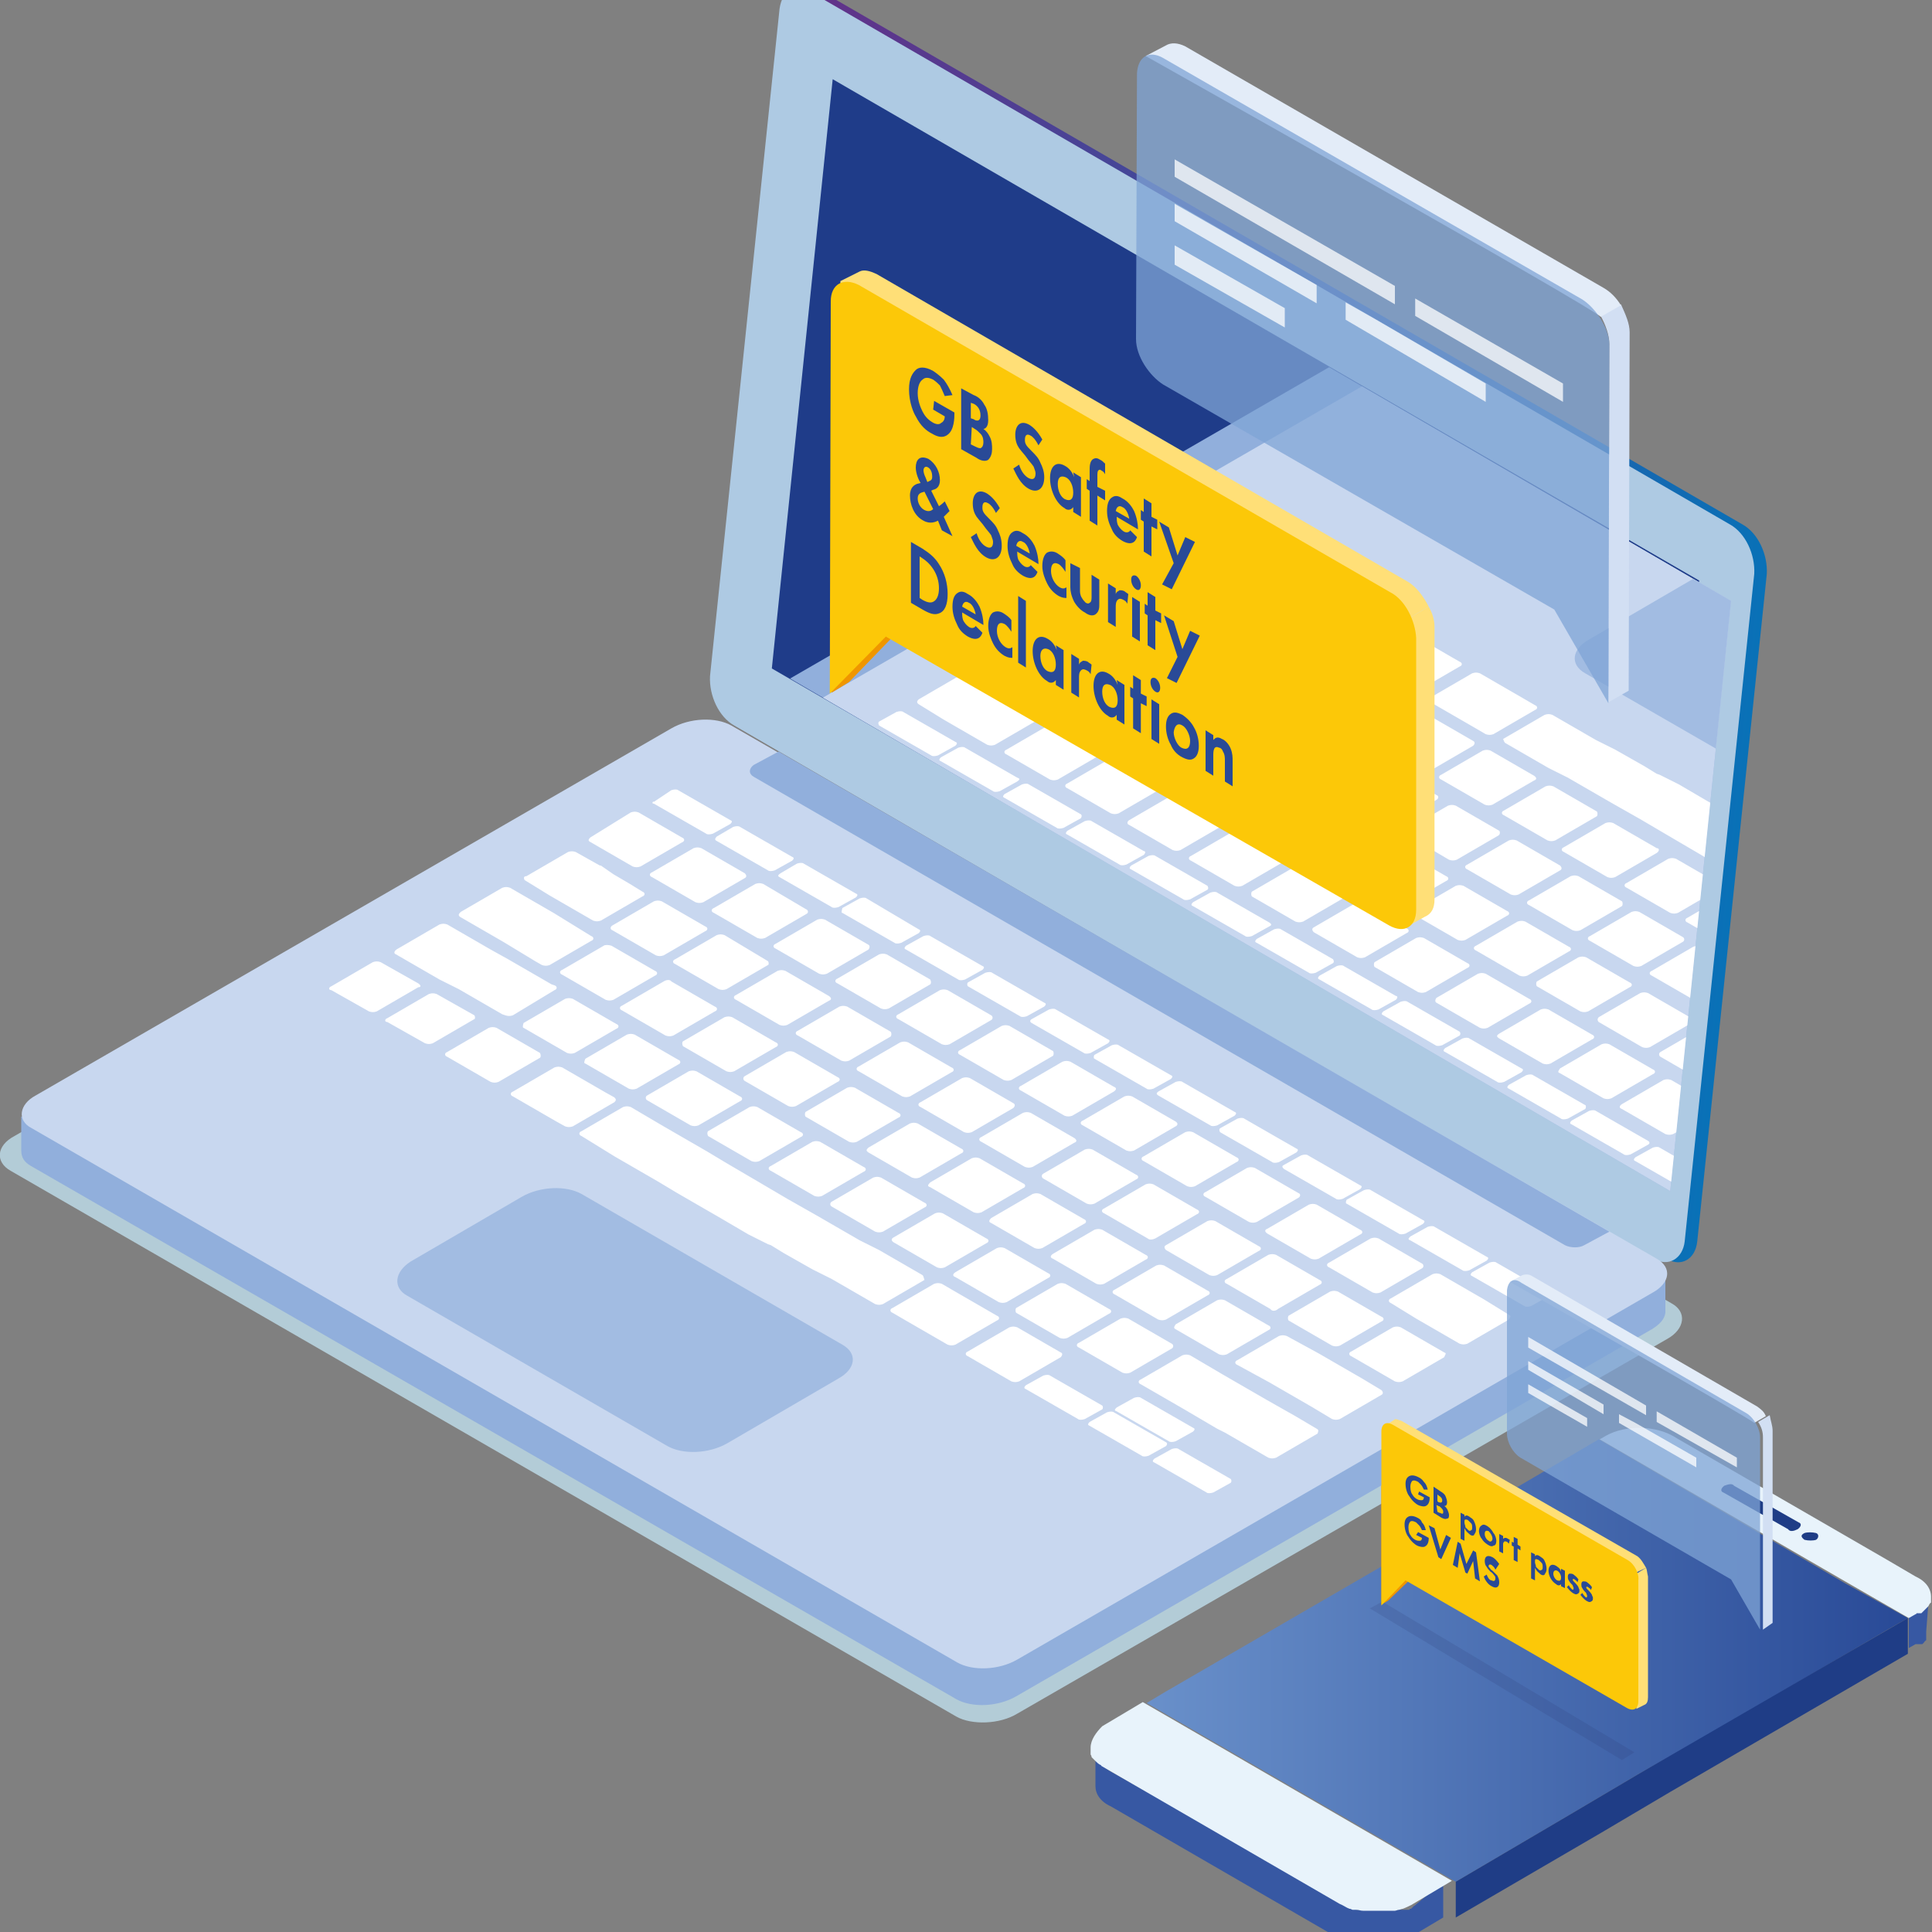 <svg id="Layer_1" xmlns="http://www.w3.org/2000/svg" xmlns:xlink="http://www.w3.org/1999/xlink" viewBox="0 0 200 200"><rect x="0" y="0" width="200" height="200" fill="#808080" stroke="none"/><style>.st6{fill:#91afdc}.st7{fill:#c8d7ef}.st8{fill:#a2bce2}.st9{fill:#fff}.st11{fill:#ffdf77}.st12{fill:#ef9600}.st13{fill:#fcc808}.st14{fill:#d2dff3}.st15{fill:#e3ecf8}.st16{opacity:.75}.st17{fill:#7fa4d6}.st18{opacity:.75;fill:#fff}.st18,.st19{enable-background:new}.st20{fill:#294a97}.st21{fill:#3758a3}.st23{fill:#1f3d86}.st24{fill:#e8f3fb}</style><g id="Layer_2_1_"><linearGradient id="SVGID_1_" gradientUnits="userSpaceOnUse" x1="39.881" y1="165.932" x2="139.28" y2="165.932" gradientTransform="matrix(1.07 .051 .097 -.93 17.016 214.378)"><stop offset=".006" stop-color="#633188"/><stop offset="1" stop-color="#0971b7"/></linearGradient><path d="M172.5 130.3L77.4 75.2c-1.6-.9-2.6-3.1-2.5-5.1L82.1 1c.3-2 1.7-2.8 3.1-1.8l95.2 55.1c1.6.9 2.6 3.1 2.5 5.1l-7.2 69.1c-.2 1.9-1.7 2.7-3.2 1.8z" fill="url(#SVGID_1_)"/><path d="M171.2 130.3L76 75.1c-1.6-.9-2.6-3.1-2.5-5.1L80.7.9c.3-2 1.7-2.8 3.1-1.8l95.3 55.2c1.6.9 2.6 3.1 2.5 5.1l-7.2 69.1c-.2 1.8-1.7 2.7-3.2 1.8z" fill="#aecae3"/><path fill="#1f3c89" d="M169.6 121.1L79.9 69.2l6.3-61 89.7 51.9z"/><path d="M1.1 121.2L99 177.7c1.6.9 4.5.8 6.3-.3l67.3-38.8c1.8-1 2.1-2.8.4-3.7L75 78.5c-1.6-.9-4.5-.8-6.3.3L1.5 117.6c-1.9 1-2 2.7-.4 3.6z" fill="#b3ccd7"/><path class="st6" d="M172.6 131.9l-2.5 1.4-94.4-54.4c-1.6-.9-4.3-.8-6.2.3L8.4 114.4v-.1l-6.2 1.3v3.5c0 .7.3 1.2 1 1.6L99 175.9c1.6.9 4.3.8 6.2-.3l65.8-38c.8-.5 1.3-1 1.4-1.7v-4z"/><path class="st7" d="M3.3 116.8l95.8 55.3c1.6.9 4.3.8 6.2-.3l65.8-38c1.8-1 2-2.6.4-3.5L75.7 75.1c-1.6-.9-4.3-.8-6.2.3l-65.8 38c-1.7.9-2 2.6-.4 3.4z"/><path class="st6" d="M166.6 127.5l-2.6 1.4c-.5.3-1.4.3-2 0L78 80.4c-.5-.3-.5-.8 0-1.2l2.6-1.4 86 49.7z"/><path class="st8" d="M42.1 134.1l27 15.6c1.6.9 4.3.8 6.2-.3l11.5-6.7c1.8-1 2-2.6.4-3.5l-27-15.6c-1.6-.9-4.3-.8-6.2.3l-11.5 6.7c-1.7 1.1-1.8 2.7-.4 3.5z"/><path class="st9" d="M67.7 83.2l5.4 3.1c.1.1.4.1.7 0l1.8-1c.1-.1.3-.3 0-.4l-5.4-3.1c-.1-.1-.4-.1-.7 0L67.7 83c-.1-.1-.3.2 0 .2zM74.1 87l5.4 3.1c.1.1.4.1.7 0l1.8-1c.1-.1.3-.3 0-.4l-5.4-3.1c-.1-.1-.4-.1-.7 0l-1.7 1c-.2.2-.2.3-.1.4zM80.7 90.8l5.4 3.1c.1.1.4.1.7 0l1.8-1c.1-.1.3-.3 0-.4l-5.4-3.1c-.1-.1-.4-.1-.7 0l-1.7 1c-.3.2-.3.3-.1.4zM87.2 94.5l5.4 3.1c.1.1.4.1.7 0l1.8-1c.1-.1.3-.3 0-.4L89.7 93c-.1-.1-.4-.1-.7 0l-1.8 1c-.1.4-.1.5 0 .5zM93.8 98.3l5.4 3.1c.1.1.4.1.7 0l1.8-1c.1-.1.3-.3 0-.4l-5.4-3.1c-.1-.1-.4-.1-.7 0l-1.8 1c-.1.1-.3.3 0 .4zM100.2 102.1l5.4 3.1c.1.1.4.1.7 0l1.8-1c.1-.1.3-.3 0-.4l-5.4-3.1c-.1-.1-.4-.1-.7 0l-1.8 1c-.1.1-.1.3 0 .4zM106.8 105.9l5.4 3.1c.1.1.4.1.7 0l1.8-1c.1-.1.3-.3 0-.4l-5.4-3.1c-.1-.1-.4-.1-.7 0l-1.8 1c-.2.1-.2.3 0 .4zM113.3 109.6l5.4 3.1c.1.1.4.1.7 0l1.8-1c.1-.1.3-.3 0-.4l-5.4-3.1c-.1-.1-.4-.1-.7 0l-1.8 1c-.1.1-.1.4 0 .4zM119.9 113.4l5.4 3.1c.1.1.4.1.7 0l1.8-1c.1-.1.3-.3 0-.4l-5.4-3.1c-.1-.1-.4-.1-.7 0l-1.8 1c-.1.1-.3.2 0 .4zM126.3 117.2l5.4 3.1c.1.1.4.1.7 0l1.8-1c.1-.1.3-.3 0-.4l-5.4-3.1c-.1-.1-.4-.1-.7 0l-1.8 1c-.1.1-.1.2 0 .4zM132.9 121l5.4 3.1c.1.1.4.1.7 0l1.8-1c.1-.1.3-.3 0-.4l-5.4-3.1c-.1-.1-.4-.1-.7 0l-1.8 1c-.2.1-.2.2 0 .4zM139.4 124.6l5.4 3.1c.1.1.4.1.7 0l1.8-1c.1-.1.3-.3 0-.4l-5.4-3.1c-.1-.1-.4-.1-.7 0l-1.8 1c-.1.2-.1.4 0 .4zM146 128.4l5.4 3.1c.1.1.4.1.7 0l1.8-1c.1-.1.3-.3 0-.4l-5.4-3.1c-.1-.1-.4-.1-.7 0l-1.8 1c-.2.2-.3.3 0 .4zM160.3 133.8l-5.4-3.1c-.1-.1-.4-.1-.7 0l-1.8 1c-.1.1-.3.3 0 .4l5.4 3.1c.1.1.4.1.7 0l1.8-1c.1-.1.1-.2 0-.4zM114.1 145.5l-5.4-3.1c-.1-.1-.4-.1-.7 0l-1.8 1c-.1.1-.3.3 0 .4l5.4 3.1c.1.1.4.1.7 0l1.8-1c.1-.1.1-.3 0-.4zM120.7 149.3l-5.4-3.1c-.1-.1-.4-.1-.7 0l-1.8 1c-.1.1-.3.3 0 .4l5.4 3.1c.1.1.4.1.7 0l1.8-1c.1-.1.2-.3 0-.4zM115.6 146.1l5.4 3.1c.1.1.4.1.7 0l1.8-1c.1-.1.3-.3 0-.4l-5.4-3.1c-.1-.1-.4-.1-.7 0l-1.8 1c-.2.2-.3.3 0 .4zM127.4 153.1L122 150c-.1-.1-.4-.1-.7 0l-1.8 1c-.1.1-.3.3 0 .4l5.4 3.1c.1.1.4.1.7 0l1.8-1c.1-.1.1-.3 0-.4zM61 87.1l4.5 2.6c.3.1.5.1.8 0l4.3-2.5c.3-.1.3-.4 0-.5l-4.5-2.6c-.3-.1-.5-.1-.8 0l-4.2 2.6c-.2.2-.2.3-.1.4zM77.1 90.4l-4.5-2.6c-.3-.1-.5-.1-.8 0l-4.3 2.5c-.3.1-.3.4 0 .5l4.5 2.6c.3.1.5.1.8 0l4.3-2.5c.2-.1.2-.3 0-.5zM54.3 91.1l2.6 1.6 4.5 2.6c.3.1.5.1.8 0l4.3-2.5c.3-.1.3-.4 0-.5l-1.3-.8-1.7-1-1.3-.9h-.1l-2.5-1.4c-.3-.1-.5-.1-.8 0l-4.3 2.5c-.3 0-.3.2-.2.4zM47.6 94.9l4.5 2.6 3.3 2 .7.4c.3.1.5.1.8 0l4.3-2.5c.3-.1.3-.4 0-.5l-1.3-.8-2.6-1.6-4.5-2.6c-.3-.1-.5-.1-.8 0l-4.3 2.5c-.2.2-.3.3-.1.5zM41 98.8l4.5 2.6 2 1L52 105l.3.1c.3.1.5.1.8 0l4.3-2.6c.3-.1.3-.4 0-.5l-.3-.1-4.5-2.6-1.8-1-4.5-2.6c-.3-.1-.5-.1-.8 0l-4.3 2.5c-.4.2-.5.5-.2.6zM43.3 101.8l-3.9-2.2c-.3-.1-.5-.1-.8 0l-4.3 2.5c-.3.1-.3.4 0 .4l3.9 2.2c.3.1.5.1.8 0l4.3-2.5c.3 0 .3-.2 0-.4zM49.1 105.1l-3.9-2.2c-.3-.1-.5-.1-.8 0l-4.3 2.5c-.3.1-.3.4 0 .4L44 108c.3.1.5.1.8 0l4.3-2.5c.1 0 .1-.3 0-.4zM55.9 109l-4.5-2.6c-.3-.1-.5-.1-.8 0l-4.3 2.5c-.3.1-.3.4 0 .5l4.5 2.6c.3.1.5.1.8 0l4.3-2.5c.1-.1.1-.3 0-.5zM63.6 113.6l-.9-.5-4.5-2.6c-.3-.1-.5-.1-.8 0l-4.3 2.5c-.3.1-.3.4 0 .5l4.5 2.6.9.5c.3.1.5.1.8 0l4.3-2.5c.2-.2.2-.3 0-.5zM83.4 94.1L79 91.5c-.3-.1-.5-.1-.8 0L73.9 94c-.3.1-.3.4 0 .5l4.5 2.6c.3.1.5.1.8 0l4.3-2.5c.2-.1.2-.4-.1-.5zM89.9 97.8l-4.5-2.6c-.3-.1-.5-.1-.8 0l-4.3 2.5c-.3.1-.3.4 0 .5l4.5 2.6c.3.1.5.1.8 0l4.3-2.5c.1-.1.2-.4 0-.5zM96.3 101.4l-4.5-2.6c-.3-.1-.5-.1-.8 0l-4.3 2.5c-.3.1-.3.4 0 .5l4.5 2.6c.3.1.5.1.8 0l4.3-2.5c.1-.1.1-.3 0-.5zM102.6 105.1l-4.5-2.6c-.3-.1-.5-.1-.8 0L93 105c-.3.1-.3.4 0 .5l4.5 2.6c.3.1.5.1.8 0l4.3-2.5c.2-.1.2-.4 0-.5zM109 108.8l-4.5-2.6c-.3-.1-.5-.1-.8 0l-4.3 2.5c-.3.1-.3.4 0 .5l4.5 2.6c.3.1.5.1.8 0l4.3-2.5c.1-.1.1-.4 0-.5zM115.3 112.5l-4.5-2.6c-.3-.1-.5-.1-.8 0l-4.3 2.5c-.3.1-.3.4 0 .5l4.5 2.6c.3.1.5.1.8 0l4.3-2.5c.3-.2.3-.4 0-.5zM121.7 116.1l-4.5-2.6c-.3-.1-.5-.1-.8 0l-4.3 2.5c-.3.1-.3.4 0 .5l4.5 2.6c.3.1.5.1.8 0l4.3-2.5c.2-.1.3-.3 0-.5zM128 119.8l-4.5-2.6c-.3-.1-.5-.1-.8 0l-4.3 2.5c-.3.1-.3.4 0 .5l4.5 2.6c.3.1.5.1.8 0l4.3-2.5c.3-.1.3-.4 0-.5zM134.4 123.5l-4.5-2.6c-.3-.1-.5-.1-.8 0l-4.3 2.5c-.3.1-.3.4 0 .5l4.5 2.6c.3.1.5.1.8 0l4.3-2.5c.2-.1.3-.4 0-.5zM131.2 127.7l4.5 2.6c.3.1.5.1.8 0l4.3-2.5c.3-.1.3-.4 0-.5l-4.5-2.6c-.3-.1-.5-.1-.8 0l-4.3 2.5c-.3.1-.3.3 0 .5zM54.2 106.4l4.5 2.6c.3.1.5.1.8 0l4.3-2.5c.3-.1.3-.4 0-.5l-4.5-2.6c-.3-.1-.5-.1-.8 0l-4.3 2.5c-.1.3-.1.5 0 .5zM60.6 110.1l4.5 2.6c.3.1.5.1.8 0l4.3-2.5c.3-.1.3-.4 0-.5l-4.5-2.6c-.3-.1-.5-.1-.8 0l-4.3 2.5c-.1.2-.2.5 0 .5zM67 113.9l4.5 2.6c.3.1.5.1.8 0l4.3-2.5c.3-.1.3-.4 0-.5l-4.5-2.6c-.3-.1-.5-.1-.8 0l-4.3 2.5c-.2.1-.2.4 0 .5zM73.3 117.6l4.5 2.6c.3.1.5.1.8 0l4.3-2.5c.3-.1.3-.4 0-.5l-4.5-2.6c-.3-.1-.5-.1-.8 0l-4.3 2.5c-.1.1-.1.3 0 .5zM79.8 121.2l4.5 2.6c.3.1.5.1.8 0l4.3-2.5c.3-.1.3-.4 0-.5l-4.5-2.6c-.3-.1-.5-.1-.8 0l-4.3 2.5c-.3.1-.3.4 0 .5zM86.1 124.9l4.5 2.6c.3.1.5.1.8 0l4.3-2.5c.3-.1.3-.4 0-.5l-4.5-2.6c-.3-.1-.5-.1-.8 0l-4.3 2.5c-.2.1-.2.4 0 .5zM92.5 128.6l4.5 2.6c.3.1.5.1.8 0l4.3-2.5c.3-.1.3-.4 0-.5l-4.5-2.6c-.3-.1-.5-.1-.8 0l-4.3 2.5c-.2.1-.3.3 0 .5zM95.5 132l-4.5-2.6-2-1-4.5-2.6-3-1.7-3.4-2-2.9-1.7-2-1.2-4.5-2.6-3.4-2c-.3-.1-.5-.1-.8 0l-4.3 2.5c-.3.1-.3.4 0 .5l3.4 2.1 4.5 2.6 2 1.2 4.5 2.6 2.9 1.7 2 1 .3.1 1.3.8 3 1.7 2 1 4.5 2.6c.3.1.5.1.8 0l4.3-2.5c-.1-.3-.1-.4-.2-.5zM98.9 132.2l4.5 2.6c.3.1.5.1.8 0l4.3-2.5c.3-.1.3-.4 0-.5l-4.5-2.6c-.3-.1-.5-.1-.8 0l-4.3 2.5c-.3.2-.3.4 0 .5zM103.2 136.2l-4.5-2.6-1.2-.7c-.3-.1-.5-.1-.8 0l-4.3 2.5c-.3.1-.3.4 0 .5l1.2.7 4.5 2.6c.3.1.5.1.8 0l4.3-2.5c.3-.1.3-.4 0-.5zM109.8 140l-4.5-2.6c-.3-.1-.5-.1-.8 0l-4.3 2.5c-.3.1-.3.4 0 .5l4.5 2.6c.3.1.5.1.8 0l4.3-2.5c.1-.1.3-.4 0-.5zM105.2 135.9l4.5 2.6c.3.1.5.1.8 0l4.3-2.5c.3-.1.3-.4 0-.5l-4.5-2.6c-.3-.1-.5-.1-.8 0l-4.3 2.5c-.1.1-.1.4 0 .5zM121.3 139.1l-4.5-2.6c-.3-.1-.5-.1-.8 0l-4.3 2.5c-.3.1-.3.4 0 .5l4.5 2.6c.3.1.5.1.8 0l4.3-2.5c.2-.1.2-.4 0-.5zM136.3 147.9l-2.2-1.3-3-1.7-4.5-2.6-3.4-2c-.3-.1-.5-.1-.8 0l-4.3 2.5c-.3.1-.3.4 0 .5l4.5 2.6 3.4 2 .8.4 4.5 2.6c.3.1.5.1.8 0l4.3-2.5c.1-.3.1-.4-.1-.5zM147.2 130.8l-4.5-2.6c-.3-.1-.5-.1-.8 0l-4.3 2.5c-.3.1-.3.4 0 .5l4.5 2.6c.3.1.5.1.8 0l4.3-2.5c.2-.1.2-.4 0-.5zM62.5 97.9l-4.3 2.5c-.3.1-.3.4 0 .5l4.5 2.6c.3.1.5.1.8 0l4.3-2.5c.3-.1.3-.4 0-.5l-4.5-2.6c-.3-.1-.7-.1-.8 0zM68.7 101.6l-4.3 2.5c-.3.1-.3.4 0 .5l4.5 2.6c.3.1.5.1.8 0l4.3-2.5c.3-.1.3-.4 0-.5l-4.5-2.6c-.1-.2-.5-.2-.8 0zM70.7 108.3l4.5 2.6c.3.1.5.1.8 0l4.3-2.5c.3-.1.3-.4 0-.5l-4.5-2.6c-.3-.1-.5-.1-.8 0l-4.3 2.5c-.1.1-.1.3 0 .5zM77.1 111.9l4.5 2.6c.3.1.5.1.8 0l4.3-2.5c.3-.1.3-.4 0-.5l-4.5-2.6c-.3-.1-.5-.1-.8 0l-4.3 2.5c-.2.1-.2.4 0 .5zM83.4 115.6l4.5 2.6c.3.1.5.1.8 0l4.3-2.5c.3-.1.3-.4 0-.5l-4.5-2.6c-.3-.1-.5-.1-.8 0l-4.3 2.5c-.1.1-.1.4 0 .5zM89.9 119.3l4.5 2.6c.3.1.5.1.8 0l4.3-2.5c.3-.1.3-.4 0-.5l-4.5-2.6c-.3-.1-.5-.1-.8 0l-4.3 2.5c-.2.2-.3.3 0 .5zM96.3 122.9l4.5 2.6c.3.1.5.1.8 0l4.3-2.5c.3-.1.3-.4 0-.5l-4.5-2.6c-.3-.1-.5-.1-.8 0l-4.3 2.5c-.3.3-.3.4 0 .5zM102.6 126.6l4.5 2.6c.3.1.5.1.8 0l4.3-2.5c.3-.1.3-.4 0-.5l-4.5-2.6c-.3-.1-.5-.1-.8 0l-4.3 2.5c-.2.2-.3.4 0 .5zM109 130.3l4.5 2.6c.3.1.5.1.8 0l4.3-2.5c.3-.1.3-.4 0-.5l-4.5-2.6c-.3-.1-.5-.1-.8 0l-4.3 2.5c-.3.2-.3.4 0 .5zM125 133.6l-4.5-2.6c-.3-.1-.5-.1-.8 0l-4.3 2.5c-.3.1-.3.4 0 .5l4.5 2.6c.3.1.5.1.8 0l4.3-2.5c.3-.1.3-.4 0-.5zM121.7 137.6l4.5 2.6c.3.1.5.1.8 0l4.3-2.5c.3-.1.3-.4 0-.5l-4.5-2.6c-.3-.1-.5-.1-.8 0l-4.3 2.5c-.2.3-.2.4 0 .5zM143 143.9l-2-1.2-4.5-2.6-3.3-1.8c-.3-.1-.5-.1-.8 0l-4.3 2.5c-.3.1-.3.4 0 .5l3.3 1.8 4.5 2.6 2 1.2c.3.1.5.1.8 0l4.3-2.5c.2-.1.2-.3 0-.5zM63.4 96.3l4.5 2.6c.3.1.5.1.8 0l4.3-2.5c.3-.1.3-.4 0-.5l-4.5-2.6c-.3-.1-.5-.1-.8 0l-4.3 2.5c-.2.1-.3.4 0 .5zM79.5 99.5L75 96.8c-.3-.1-.5-.1-.8 0l-4.3 2.5c-.3.1-.3.4 0 .5l4.5 2.6c.3.1.5.1.8 0l4.3-2.5c.1 0 .1-.3 0-.4zM85.8 103.1l-4.5-2.6c-.3-.1-.5-.1-.8 0l-4.3 2.5c-.3.1-.3.4 0 .5l4.5 2.6c.3.1.5.1.8 0l4.3-2.5c.3-.1.3-.3 0-.5zM92.2 106.8l-4.5-2.6c-.3-.1-.5-.1-.8 0l-4.3 2.5c-.3.1-.3.4 0 .5l4.5 2.6c.3.1.5.1.8 0l4.3-2.5c.1-.1.1-.4 0-.5zM98.5 110.5l-4.5-2.6c-.3-.1-.5-.1-.8 0l-4.3 2.5c-.3.1-.3.4 0 .5l4.5 2.6c.3.1.5.1.8 0l4.3-2.5c.3-.1.3-.4 0-.5zM104.9 114.2l-4.5-2.6c-.3-.1-.5-.1-.8 0l-4.3 2.5c-.3.1-.3.4 0 .5l4.5 2.6c.3.1.5.1.8 0l4.3-2.5c.2-.2.2-.4 0-.5zM111.2 117.8l-4.5-2.6c-.3-.1-.5-.1-.8 0l-4.3 2.5c-.3.1-.3.4 0 .5l4.5 2.6c.3.1.5.1.8 0l4.3-2.5c.3-.1.3-.3 0-.5zM108 122l4.5 2.6c.3.1.5.1.8 0l4.3-2.5c.3-.1.3-.4 0-.5l-4.5-2.6c-.3-.1-.5-.1-.8 0l-4.3 2.5c-.2.1-.2.4 0 .5zM119.6 128.2l4.3-2.5c.3-.1.3-.4 0-.5l-4.5-2.6c-.3-.1-.5-.1-.8 0l-4.3 2.5c-.3.1-.3.4 0 .5l4.5 2.6c.2.2.6.1.8 0zM120.7 129.4l4.5 2.6c.3.1.5.1.8 0l4.3-2.5c.3-.1.3-.4 0-.5l-4.5-2.6c-.3-.1-.5-.1-.8 0l-4.3 2.5c-.2.1-.2.3 0 .5zM132.3 135.5l4.3-2.5c.3-.1.3-.4 0-.5l-4.5-2.6c-.3-.1-.5-.1-.8 0l-4.3 2.5c-.3.1-.3.4 0 .5l4.5 2.6c.2.3.6.2.8 0zM133.4 136.7l4.5 2.6c.3.1.5.1.8 0l4.3-2.5c.3-.1.3-.4 0-.5l-4.5-2.6c-.3-.1-.5-.1-.8 0l-4.3 2.5c-.1.1-.1.4 0 .5zM149.5 140l-4.5-2.6c-.3-.1-.5-.1-.8 0l-4.3 2.5c-.3.1-.3.4 0 .5l4.5 2.6c.3.1.5.1.8 0l4.3-2.5c.1-.3.3-.4 0-.5zM156.2 136.1l-2.6-1.6-4.5-2.6c-.3-.1-.5-.1-.8 0l-4.3 2.5c-.3.1-.3.4 0 .5l2.6 1.6 4.5 2.6c.3.1.5.1.8 0l4.3-2.5c.1-.2.3-.4 0-.5z"/><g><defs><path id="SVGID_2_" d="M172.9 123.3L80 69.2l6.3-61 92.9 54z"/></defs><clipPath id="SVGID_3_"><use xlink:href="#SVGID_2_" overflow="visible"/></clipPath><g clip-path="url(#SVGID_3_)"><path class="st6" d="M78.7 77l2.5-1.4 94.4 54.4c1.6.9 4.3.8 6.2-.3l61.1-35.3v.1l6.2-1.3v-3.5c0-.7-.3-1.2-1-1.6l-95.8-55.3c-1.6-.9-4.3-.8-6.2.3l-65.8 38c-.8.5-1.3 1-1.4 1.7V77z"/><path class="st7" d="M248 92.1l-95.8-55.3c-1.6-.9-4.3-.8-6.2.3l-65.8 38c-1.8 1-2 2.6-.4 3.5l95.8 55.3c1.6.9 4.3.8 6.2-.3l65.8-38c1.7-1 2-2.6.4-3.5z"/><path class="st6" d="M84.7 81.4l2.6-1.4c.5-.3 1.4-.3 2 0l84 48.5c.5.3.5.8 0 1.2l-2.6 1.4-86-49.7z"/><path class="st8" d="M209.2 74.8l-27-15.6c-1.6-.9-4.3-.8-6.2.3l-11.5 6.7c-1.8 1-2 2.6-.4 3.5L191 85.2c1.6.9 4.3.8 6.2-.3l11.5-6.7c1.8-.9 1.9-2.5.5-3.4z"/><path class="st9" d="M183.6 125.7l-5.4-3.1c-.1-.1-.4-.1-.7 0l-1.8 1c-.1.1-.3.3 0 .4l5.4 3.1c.1.1.4.1.7 0l1.8-1c.1-.1.3-.3 0-.4zM177.2 121.9l-5.4-3.1c-.1-.1-.4-.1-.7 0l-1.8 1c-.1.1-.3.3 0 .4l5.4 3.1c.1.1.4.1.7 0l1.8-1c.1-.1.1-.3 0-.4zM170.6 118.1l-5.4-3.1c-.1-.1-.4-.1-.7 0l-1.8 1c-.1.1-.3.3 0 .4l5.4 3.1c.1.1.4.1.7 0l1.8-1c.2-.1.2-.3 0-.4zM164.1 114.4l-5.4-3.1c-.1-.1-.4-.1-.7 0l-1.8 1c-.1.1-.3.3 0 .4l5.4 3.1c.1.1.4.1.7 0l1.8-1c.1-.1.1-.4 0-.4zM157.5 110.6l-5.4-3.1c-.1-.1-.4-.1-.7 0l-1.8 1c-.1.1-.3.3 0 .4l5.4 3.1c.1.1.4.1.7 0l1.8-1c.1-.1.3-.3 0-.4zM151.1 106.8l-5.4-3.1c-.1-.1-.4-.1-.7 0l-1.8 1c-.1.1-.3.3 0 .4l5.4 3.1c.1.1.4.1.7 0l1.8-1c.1-.1.1-.3 0-.4zM144.5 103.1l-5.4-3.1c-.1-.1-.4-.1-.7 0l-1.8 1c-.1.1-.3.3 0 .4l5.4 3.1c.1.1.4.1.7 0l1.8-1c.2-.2.2-.4 0-.4zM138 99.3l-5.4-3.1c-.1-.1-.4-.1-.7 0l-1.8 1c-.1.1-.3.3 0 .4l5.4 3.1c.1.1.4.1.7 0l1.8-1c.1-.1.1-.2 0-.4zM131.4 95.5l-5.4-3.1c-.1-.1-.4-.1-.7 0l-1.8 1c-.1.1-.3.3 0 .4l5.4 3.1c.1.1.4.1.7 0l1.8-1c.2-.1.3-.2 0-.4zM125 91.7l-5.4-3.1c-.1-.1-.4-.1-.7 0l-1.8 1c-.1.1-.3.3 0 .4l5.4 3.1c.1.1.4.1.7 0l1.8-1c.1-.1.1-.2 0-.4zM118.4 88.1L113 85c-.1-.1-.4-.1-.7 0l-1.8 1c-.1.1-.3.3 0 .4l5.4 3.1c.1.1.4.1.7 0l1.8-1c.2-.2.2-.4 0-.4zM111.9 84.3l-5.4-3.1c-.1-.1-.4-.1-.7 0l-1.8 1c-.1.1-.3.3 0 .4l5.4 3.1c.1.1.4.1.7 0l1.8-1c.1-.2.1-.3 0-.4zM105.3 80.5l-5.4-3.1c-.1-.1-.4-.1-.7 0l-1.8 1c-.1.1-.3.3 0 .4l5.4 3.1c.1.1.4.1.7 0l1.8-1c.3-.2.3-.3 0-.4zM91 75.1l5.4 3.1c.1.1.4.1.7 0l1.8-1c.1-.1.3-.3 0-.4l-5.4-3.1c-.1-.1-.4-.1-.7 0l-1.8 1c-.1.1-.1.2 0 .4zM137.3 63.4l5.4 3.1c.1.1.4.1.7 0l1.8-1c.1-.1.3-.3 0-.4l-5.4-3.1c-.1-.1-.4-.1-.7 0l-1.8 1c-.2.1-.2.4 0 .4zM130.6 59.6l5.4 3.1c.1.1.4.1.7 0l1.8-1c.1-.1.3-.3 0-.4l-5.4-3.1c-.1-.1-.4-.1-.7 0l-1.8 1c-.1.1-.1.3 0 .4zM135.8 62.8l-5.4-3.1c-.1-.1-.4-.1-.7 0l-1.8 1c-.1.1-.3.3 0 .4l5.4 3.1c.1.1.4.1.7 0l1.8-1c.1-.2.2-.3 0-.4zM123.9 55.8l5.4 3.1c.1.1.4.1.7 0l1.8-1c.1-.1.3-.3 0-.4l-5.4-3.1c-.1-.1-.4-.1-.7 0l-1.8 1c-.1.1-.1.3 0 .4zM190.3 121.8l-4.5-2.6c-.3-.1-.5-.1-.8 0l-4.3 2.5c-.3.1-.3.4 0 .5l4.5 2.6c.3.1.5.1.8 0l4.3-2.5c.1-.3.1-.4 0-.5zM174.2 118.5l4.5 2.6c.3.1.5.1.8 0l4.3-2.5c.3-.1.3-.4 0-.5l-4.5-2.6c-.3-.1-.5-.1-.8 0l-4.3 2.5c-.2.2-.2.4 0 .5zM197 117.8l-2.6-1.6-4.5-2.6c-.3-.1-.5-.1-.8 0l-4.3 2.5c-.3.1-.3.4 0 .5l1.3.8 1.7 1 1.4.8h.1l2.5 1.4c.3.1.5.1.8 0l4.3-2.5c.2.1.2-.1.1-.3zM203.7 114l-4.5-2.6-3.3-2-.7-.4c-.3-.1-.5-.1-.8 0l-4.3 2.5c-.3.1-.3.4 0 .5l1.3.8 2.6 1.6 4.5 2.6c.3.1.5.1.8 0l4.3-2.5c.2-.2.3-.3.1-.5zM210.4 110.1l-4.5-2.6-2-1-4.5-2.6-.3-.1c-.3-.1-.5-.1-.8 0l-4.3 2.5c-.3.1-.3.4 0 .5l.3.1 4.5 2.6 2 1 4.5 2.6c.3.1.5.1.8 0l4.3-2.5c.2-.1.2-.4 0-.5zM208 107.1l3.9 2.2c.3.1.5.1.8 0l4.3-2.5c.3-.1.3-.4 0-.4l-3.9-2.2c-.3-.1-.5-.1-.8 0l-4.3 2.4c-.3.1-.3.3 0 .5zM202.2 103.8l3.9 2.2c.3.1.5.1.8 0l4.3-2.5c.3-.1.3-.4 0-.4l-3.9-2.2c-.3-.1-.5-.1-.8 0l-4.3 2.5c-.1 0-.1.3 0 .4zM195.4 99.9l4.5 2.6c.3.1.5.1.8 0l4.3-2.5c.3-.1.3-.4 0-.5l-4.5-2.6c-.3-.1-.5-.1-.8 0l-4.3 2.5c-.1.1-.1.3 0 .5zM187.7 95.4l.9.5 4.5 2.6c.3.1.5.1.8 0l4.3-2.5c.3-.1.3-.4 0-.5l-4.5-2.6-.9-.5c-.3-.1-.5-.1-.8 0l-4.3 2.5c-.2.1-.2.4 0 .5zM167.9 114.8l4.5 2.6c.3.1.5.1.8 0l4.3-2.5c.3-.1.3-.4 0-.5l-4.5-2.6c-.3-.1-.5-.1-.8 0l-4.3 2.5c-.3.2-.3.4 0 .5zM161.5 111.1l4.5 2.6c.3.1.5.1.8 0l4.3-2.5c.3-.1.3-.4 0-.5l-4.5-2.6c-.3-.1-.5-.1-.8 0l-4.3 2.5c-.2.3-.3.4 0 .5zM155.2 107.5l4.5 2.6c.3.1.5.1.8 0l4.3-2.5c.3-.1.3-.4 0-.5l-4.5-2.6c-.3-.1-.5-.1-.8 0l-4.3 2.5c-.3.2-.3.3 0 .5zM148.7 103.8l4.5 2.6c.3.1.5.1.8 0l4.3-2.5c.3-.1.3-.4 0-.5l-4.5-2.6c-.3-.1-.5-.1-.8 0l-4.3 2.5c-.1.1-.2.4 0 .5zM142.3 100.1l4.5 2.6c.3.1.5.1.8 0l4.3-2.5c.3-.1.3-.4 0-.5l-4.5-2.6c-.3-.1-.5-.1-.8 0l-4.3 2.5c-.1.1-.1.4 0 .5zM136 96.5l4.5 2.6c.3.1.5.1.8 0l4.3-2.5c.3-.1.3-.4 0-.5l-4.5-2.6c-.3-.1-.5-.1-.8 0L136 96c-.2.1-.2.3 0 .5zM129.6 92.8l4.5 2.6c.3.1.5.1.8 0l4.3-2.5c.3-.1.3-.4 0-.5l-4.5-2.6c-.3-.1-.5-.1-.8 0l-4.3 2.5c-.1.1-.1.4 0 .5zM123.3 89.1l4.5 2.6c.3.1.5.1.8 0l4.3-2.5c.3-.1.3-.4 0-.5l-4.5-2.6c-.3-.1-.5-.1-.8 0l-4.3 2.5c-.3.1-.3.4 0 .5zM116.9 85.4l4.5 2.6c.3.1.5.1.8 0l4.3-2.5c.3-.1.3-.4 0-.5l-4.5-2.6c-.3-.1-.5-.1-.8 0l-4.3 2.5c-.2.1-.3.4 0 .5zM120.1 81.2l-4.5-2.6c-.3-.1-.5-.1-.8 0l-4.3 2.5c-.3.1-.3.4 0 .5l4.5 2.6c.3.1.5.1.8 0l4.3-2.5c.3-.1.3-.3 0-.5zM197.1 102.5l-4.5-2.6c-.3-.1-.5-.1-.8 0l-4.3 2.5c-.3.1-.3.4 0 .5l4.5 2.6c.3.1.5.1.8 0l4.3-2.5c.1-.3.1-.4 0-.5zM190.7 98.8l-4.5-2.6c-.3-.1-.5-.1-.8 0l-4.3 2.5c-.3.1-.3.4 0 .5l4.5 2.6c.3.1.5.1.8 0l4.3-2.5c.1-.2.3-.4 0-.5zM184.3 95.1l-4.5-2.6c-.3-.1-.5-.1-.8 0l-4.3 2.5c-.3.1-.3.4 0 .5l4.5 2.6c.3.1.5.1.8 0l4.3-2.5c.2-.2.2-.3 0-.5zM178 91.5l-4.5-2.6c-.3-.1-.5-.1-.8 0l-4.3 2.5c-.3.1-.3.4 0 .5l4.5 2.6c.3.1.5.1.8 0L178 92c.1-.3.1-.4 0-.5zM171.5 87.8l-4.5-2.6c-.3-.1-.5-.1-.8 0l-4.3 2.5c-.3.1-.3.4 0 .5l4.5 2.6c.3.1.5.1.8 0l4.3-2.5c.3-.2.3-.5 0-.5zM165.3 84l-4.5-2.6c-.3-.1-.5-.1-.8 0l-4.3 2.5c-.3.1-.3.4 0 .5l4.5 2.6c.3.1.5.1.8 0l4.3-2.5c.1-.1.1-.4 0-.5zM158.8 80.3l-4.5-2.6c-.3-.1-.5-.1-.8 0l-4.3 2.5c-.3.1-.3.4 0 .5l4.5 2.6c.3.1.5.1.8 0l4.3-2.5c.3-.1.3-.3 0-.5zM155.8 76.9l4.5 2.6 2 1 4.5 2.6 3 1.7 3.4 2 2.9 1.7 2 1.2 4.5 2.6 3.4 2c.3.1.5.1.8 0l4.3-2.5c.3-.1.3-.4 0-.5l-3.4-2-4.5-2.6-2-1.2-4.5-2.6-2.9-1.7-2-1-.3-.1-1.3-.8-3-1.7-2-1-4.5-2.6c-.3-.1-.5-.1-.8 0l-4.3 2.5c.1.2.1.3.2.4zM152.5 76.7l-4.5-2.6c-.3-.1-.5-.1-.8 0l-4.3 2.5c-.3.1-.3.4 0 .5l4.5 2.6c.3.1.5.1.8 0l4.3-2.5c.2-.2.2-.4 0-.5zM148.1 72.7l4.5 2.6 1.2.7c.3.1.5.1.8 0l4.3-2.5c.3-.1.3-.4 0-.5l-1.2-.7-4.5-2.6c-.3-.1-.5-.1-.8 0l-4.3 2.5c-.3.1-.3.4 0 .5zM141.5 68.9l4.5 2.6c.3.1.5.1.8 0l4.3-2.5c.3-.1.3-.4 0-.5l-4.5-2.6c-.3-.1-.5-.1-.8 0l-4.3 2.5c-.1.3-.2.4 0 .5zM146.1 73l-4.5-2.6c-.3-.1-.5-.1-.8 0l-4.3 2.5c-.3.1-.3.4 0 .5L141 76c.3.1.5.1.8 0l4.3-2.5c.1-.1.3-.4 0-.5zM130 69.8l4.5 2.6c.3.1.5.1.8 0l4.3-2.5c.3-.1.3-.4 0-.5l-4.5-2.6c-.3-.1-.5-.1-.8 0l-4.3 2.5c-.1.1-.1.4 0 .5zM115 61.2l2.2 1.3 3 1.7 4.5 2.6 3.4 2c.3.1.5.1.8 0l4.3-2.5c.3-.1.3-.4 0-.5l-4.5-2.6-3.4-2-.8-.4-4.5-2.6c-.3-.1-.5-.1-.8 0l-4.3 2.5c0 .1-.1.4.1.5zM104.2 78.1l4.5 2.6c.3.1.5.1.8 0l4.3-2.5c.3-.1.3-.4 0-.5l-4.5-2.6c-.3-.1-.5-.1-.8 0l-4.3 2.5c-.3.1-.3.4 0 .5zM189 111l4.3-2.5c.3-.1.3-.4 0-.5l-4.5-2.6c-.3-.1-.5-.1-.8 0l-4.3 2.5c-.3.1-.3.4 0 .5l4.5 2.6c.1.1.5.1.8 0zM182.6 107.3l4.3-2.5c.3-.1.3-.4 0-.5l-4.5-2.6c-.3-.1-.5-.1-.8 0l-4.3 2.5c-.3.1-.3.4 0 .5l4.5 2.6c.1.2.5.2.8 0zM180.6 100.6l-4.5-2.6c-.3-.1-.5-.1-.8 0l-4.3 2.5c-.3.1-.3.4 0 .5l4.5 2.6c.3.1.5.1.8 0l4.3-2.5c.1-.1.1-.3 0-.5zM174.2 97l-4.5-2.6c-.3-.1-.5-.1-.8 0l-4.3 2.5c-.3.1-.3.4 0 .5l4.5 2.6c.3.1.5.1.8 0l4.3-2.5c.2-.1.2-.4 0-.5zM167.9 93.3l-4.5-2.6c-.3-.1-.5-.1-.8 0l-4.3 2.5c-.3.1-.3.4 0 .5l4.5 2.6c.3.1.5.1.8 0l4.3-2.5c.1-.1.1-.4 0-.5zM161.5 89.6L157 87c-.3-.1-.5-.1-.8 0l-4.3 2.5c-.3.1-.3.4 0 .5l4.5 2.6c.3.1.5.1.8 0l4.3-2.5c.2-.1.2-.3 0-.5zM155.2 86l-4.5-2.6c-.3-.1-.5-.1-.8 0l-4.3 2.5c-.3.1-.3.4 0 .5L150 89c.3.1.5.1.8 0l4.3-2.5c.2-.1.2-.4.1-.5zM148.7 82.3l-4.5-2.6c-.3-.1-.5-.1-.8 0l-4.3 2.5c-.3.1-.3.4 0 .5l4.5 2.6c.3.1.5.1.8 0l4.3-2.5c.2-.1.3-.4 0-.5zM142.3 78.6l-4.5-2.6c-.3-.1-.5-.1-.8 0l-4.3 2.5c-.3.1-.3.4 0 .5l4.5 2.6c.3.1.5.1.8 0l4.3-2.5c.3-.2.3-.3 0-.5zM126.3 75.3l4.5 2.6c.3.1.5.1.8 0l4.3-2.5c.3-.1.3-.4 0-.5l-4.5-2.6c-.3-.1-.5-.1-.8 0l-4.3 2.5c-.3.3-.3.4 0 .5zM129.6 71.3l-4.5-2.6c-.3-.1-.5-.1-.8 0l-4.3 2.5c-.3.1-.3.4 0 .5l4.5 2.6c.3.1.5.1.8 0l4.3-2.5c.3-.3.3-.4 0-.5zM108.3 65l2 1.2 4.5 2.6 3.3 1.8c.3.1.5.1.8 0l4.3-2.5c.3-.1.3-.4 0-.5l-3.3-1.8-4.5-2.6-1.8-1.2c-.3-.1-.5-.1-.8 0l-4.3 2.5c-.4.2-.4.4-.2.5zM187.9 112.7l-4.5-2.6c-.3-.1-.5-.1-.8 0l-4.3 2.5c-.3.1-.3.4 0 .5l4.5 2.6c.3.1.5.1.8 0l4.3-2.5c.2-.2.3-.4 0-.5zM171.9 109.4l4.5 2.6c.3.1.5.1.8 0l4.3-2.5c.3-.1.3-.4 0-.5l-4.5-2.6c-.3-.1-.5-.1-.8 0l-4.3 2.5c-.2.1-.2.4 0 .5zM165.5 105.8l4.5 2.6c.3.1.5.1.8 0l4.3-2.5c.3-.1.3-.4 0-.5l-4.5-2.6c-.3-.1-.5-.1-.8 0l-4.3 2.5c-.1.1-.2.3 0 .5zM159.1 102.1l4.5 2.6c.3.1.5.1.8 0l4.3-2.5c.3-.1.3-.4 0-.5l-4.5-2.6c-.3-.1-.5-.1-.8 0l-4.3 2.5c-.1.1-.1.4 0 .5zM152.8 98.4l4.5 2.6c.3.1.5.1.8 0l4.3-2.5c.3-.1.3-.4 0-.5l-4.5-2.6c-.3-.1-.5-.1-.8 0l-4.3 2.5c-.3.1-.3.4 0 .5zM146.4 94.7l4.5 2.6c.3.1.5.1.8 0l4.3-2.5c.3-.1.3-.4 0-.5l-4.5-2.6c-.3-.1-.5-.1-.8 0l-4.3 2.5c-.2.2-.2.4 0 .5zM140.1 91.1l4.5 2.6c.3.1.5.1.8 0l4.3-2.5c.3-.1.3-.4 0-.5l-4.5-2.6c-.3-.1-.5-.1-.8 0l-4.3 2.5c-.3.1-.3.3 0 .5zM143.4 86.9l-4.5-2.6c-.3-.1-.5-.1-.8 0l-4.3 2.5c-.3.1-.3.4 0 .5l4.5 2.6c.3.1.5.1.8 0l4.3-2.5c.1-.1.2-.4 0-.5zM131.7 80.7l-4.3 2.5c-.3.1-.3.4 0 .5l4.5 2.6c.3.1.5.1.8 0l4.3-2.5c.3-.1.3-.4 0-.5l-4.5-2.6c-.2-.1-.6-.1-.8 0zM130.6 79.5l-4.5-2.6c-.3-.1-.5-.1-.8 0l-4.3 2.5c-.3.1-.3.4 0 .5l4.5 2.6c.3.1.5.1.8 0l4.3-2.5c.2-.1.2-.3 0-.5zM119 73.4l-4.3 2.5c-.3.1-.3.4 0 .5l4.5 2.6c.3.1.5.1.8 0l4.3-2.5c.3-.1.3-.4 0-.5l-4.5-2.6c-.2-.2-.6-.2-.8 0zM117.9 72.2l-4.5-2.6c-.3-.1-.5-.1-.8 0l-4.3 2.5c-.3.1-.3.4 0 .5l4.5 2.6c.3.1.5.1.8 0l4.3-2.5c.1-.1.1-.4 0-.5zM101.8 68.9l4.5 2.6c.3.1.5.1.8 0l4.3-2.5c.3-.1.3-.4 0-.5l-4.5-2.6c-.3-.1-.5-.1-.8 0l-4.2 2.6c-.2.2-.2.4-.1.4zM95.1 72.9l2.6 1.6 4.5 2.6c.3.1.5.1.8 0l4.3-2.5c.3-.1.3-.4 0-.5l-2.6-1.6-4.5-2.6c-.3-.1-.5-.1-.8 0l-4.3 2.5c-.1.1-.3.3 0 .5z"/></g></g><g><path class="st11" d="M147.9 62.8c-.5-1-1.3-2.1-2.2-2.6L90.8 28.4c-.8-.4-1.4-.5-1.8-.3l-2 1v13.2c.4 0 38.3 38.5 38.3 38.5H145V64.5l2.9-1.7z"/><path class="st12" d="M88 43.7l-.1-1.3-1.8 1.1v28.2l1.8-1.1 5.8-6z"/><path class="st11" d="M147.9 62.8l-2.9 1.7V81h.7v14.9l1.8-1c.7-.3 1-.9 1-1.8V64.9c0-.7-.2-1.4-.6-2.1z"/><path class="st13" d="M143.9 61.3l-55-31.8c-1.6-.8-2.9-.1-2.9 1.7l-.1 40.6 5.8-5.9 52.1 29.9c1.6.9 2.8.1 2.8-1.6V66c-.1-1.7-1.1-3.9-2.7-4.7z"/><path class="st14" d="M168.7 34.4l-.1 37.1-2.1 1.2.1-37.1c0-.9-.4-2-.9-2.9l2.1-1.2c.5 1.1.9 2 .9 2.9z"/><path class="st15" d="M120.7 4.7c.5-.3 1.2-.3 2 .1l43.3 25c.7.4 1.3 1 1.8 1.8l-2.1 1.2c-.5-.8-47.1-27-47.1-27l2.1-1.1z"/><g class="st16"><path class="st17" d="M120.4 6l43.4 25c1.4.9 2.8 3 2.8 4.7l-.1 37.1-5.6-9.7-40.5-23.3c-1.4-.9-2.8-2.9-2.8-4.7l.1-27.5c.1-1.8 1.3-2.4 2.7-1.6z"/></g><path class="st18" d="M144.4 29.6l-22.8-13.1v1.8l22.8 13.2zM146.5 30.9v1.8l15.3 8.9v-1.9zM136.3 29.5l-14.7-8.4v1.8l14.7 8.5zM153.8 39.7L142.3 33l-3-1.7v1.8l14.5 8.5zM133 31.9l-11.4-6.5v2l11.4 6.5z"/><g class="st19"><path class="st20" d="M96.7 41.5l2.1 1.2v.1c0 .4 0 1.7-.7 2.2-.5.4-1.1.2-1.6-.1-.6-.3-1.2-.8-1.7-1.8-.2-.3-.7-1.4-.7-2.8 0-1.2.4-1.7.7-2 .3-.3.9-.4 1.8.1.3.2.7.5 1.1.9.3.4.6.9.9 1.6l-.8.1c-.2-.5-.4-.9-.5-1.1-.2-.2-.4-.4-.7-.6-.4-.2-.8-.3-1.1 0-.3.2-.5.7-.5 1.4 0 .8.3 1.5.5 1.9.2.4.5.8 1 1.1.3.2.7.3.9.1.2-.1.4-.3.4-.7l-1.2-.7.1-.9zM100.8 40.9c.3.1.8.4 1.1 1 .3.4.4 1 .4 1.6 0 .8-.4.9-.5.9.3.2.5.5.6.7.3.5.3 1 .3 1.4 0 .4-.1.8-.4 1.1-.3.2-.8.1-1.2-.2l-1.6-.9v-6.3l1.3.7zm-.3 5.1l.4.2c.2.1.4.2.6.2.2-.1.3-.3.3-.6 0-.2 0-.6-.3-.9-.2-.2-.4-.4-.6-.5l-.3-.2-.1 1.8zm0-2.7l.3.1c.1.1.7.4.7-.4 0-.6-.3-1-.7-1.2l-.3-.1v1.6zM107.5 46.1c-.3-.6-.6-.9-.8-1-.5-.3-.6.1-.6.4 0 .2 0 .3.1.5s.3.4.6.7c.4.4.7.7.9 1.2.2.4.4.9.4 1.5 0 1.2-.7 1.7-1.6 1.2-.9-.5-1.3-1.5-1.6-2.1l.6-.4c.2.7.6 1.2 1 1.4.4.2.7.1.7-.5 0-.2-.1-.4-.2-.7-.2-.3-.5-.6-.7-.9-.2-.3-.5-.6-.8-1-.2-.3-.4-.7-.4-1.4 0-.9.5-1.6 1.5-1 .3.2.8.6 1.3 1.5l-.4.6zM111.1 48.9l.8.5v4.1l-.8-.5v-.5c-.3.4-.7.3-.9.1-.9-.5-1.5-1.9-1.5-3.1 0-1.2.6-1.8 1.5-1.3.2.1.7.4 1 1.2l-.1-.5zm-1.6 1.2c0 .7.3 1.4.8 1.6s.8 0 .8-.7-.3-1.4-.8-1.6-.8 0-.8.7zM113.6 51.3v3.1l-.8-.5v-3.1l-.3-.2v-1l.3.2v-1.1c0-.4 0-1 .4-1.2.2-.1.4-.1.7.1.2.1.3.2.5.4v1.1c-.1-.2-.2-.3-.4-.4-.1-.1-.2-.1-.3 0-.1.1-.1.3-.1.7v1l.8.4v1l-.8-.5zM117.7 55.6c-.1.3-.4 1-1.5.4-.5-.3-.9-.7-1.1-1.2-.3-.6-.5-1.2-.5-1.9 0-.8.2-1.2.5-1.4.4-.3.8-.1 1.1.1.6.3 1 .9 1.2 1.3.3.7.4 1.4.4 1.8v.1l-2.2-1.3c0 .2 0 .5.1.8.1.2.3.5.6.7.3.2.6.1.7-.1l.7.7zm-.8-1.9c-.1-.6-.4-1.1-.7-1.2-.3-.2-.6-.1-.7.4l1.4.8zM119.2 54.5v3.1l-.8-.5V54l-.3-.2v-1l.3.2v-1.4l.8.5v1.4l.6.3v1l-.6-.3zM121.5 58.3L120 54l1 .6.9 2.9.8-1.9 1 .5-2.4 4.9-1-.5 1.2-2.2z"/></g><g class="st19"><path class="st20" d="M98.3 52.9l-.5.5-.1.1.9 2-1.1-.6-.4-1c-.2.1-.8.4-1.5 0-1-.5-1.4-1.7-1.4-2.6 0-.9.5-1.1.7-1.2l.4-.1c-.2-.3-.5-1-.5-1.6 0-.8.4-1.3 1.3-.9.8.5 1.2 1.4 1.2 2.2 0 .5-.2.9-.7 1l-.2.1.8 1.6c.3-.2.5-.4.6-.5l.5 1zm-2.6-2c-.4.1-.7.2-.7.7 0 .5.3 1 .7 1.2.4.2.7.1.9-.1l-.9-1.8zm.3-1l.2-.1c.3-.1.3-.3.3-.5 0-.3-.1-.7-.4-.9-.3-.2-.5 0-.5.3 0 .2.1.5.2.7l.2.5zM103.1 53.1c-.3-.6-.6-.9-.8-1-.5-.3-.6.1-.6.4 0 .2 0 .3.1.5s.3.4.6.7c.4.4.7.7.9 1.2.2.4.4.9.4 1.6 0 1.2-.7 1.7-1.6 1.2-.9-.5-1.3-1.5-1.6-2.1l.6-.4c.2.7.6 1.2 1 1.4.4.2.7.1.7-.5 0-.2-.1-.4-.2-.7-.2-.3-.5-.6-.7-.9-.2-.3-.5-.6-.8-1-.2-.3-.4-.7-.4-1.4 0-.9.5-1.6 1.5-1 .3.2.8.6 1.3 1.5l-.4.5zM107.4 59.2c-.1.3-.4 1-1.5.4-.5-.3-.9-.7-1.1-1.2-.3-.6-.5-1.2-.5-1.9 0-.8.2-1.2.5-1.4.4-.3.8-.1 1.1.1.6.3 1 .9 1.2 1.3.3.7.4 1.4.4 1.8v.1l-2.2-1.3c0 .2 0 .5.1.8.1.2.3.5.6.7.3.2.6.1.7-.1l.7.7zm-.8-1.9c-.1-.6-.4-1.1-.7-1.2-.3-.2-.6-.1-.7.4l1.4.8zM110.3 59.2c-.2-.3-.4-.6-.7-.8-.6-.3-.8.1-.8.7 0 .7.4 1.4.9 1.7.2.1.4.2.7 0v1.1c-.2 0-.4 0-.8-.2-.5-.3-.9-.7-1.2-1.3-.2-.4-.5-1.1-.5-1.8s.2-1.2.5-1.4c.4-.2.8-.1 1.1.1.3.2.6.4.8.7v1.2zM111.8 58.8v2.3c0 .2 0 .5.2.8.1.2.3.4.4.5.2.1.3.1.4 0 .2-.1.2-.4.2-.6v-2.3l.8.5v2.5c0 .4 0 .8-.4 1.1-.3.2-.7.1-1.1-.2-.4-.2-.8-.6-1.1-1.1-.3-.6-.4-1.1-.4-1.5v-2.5l1 .5zM114.7 60.4l.8.5v.6c.1-.3.3-.3.4-.4.1 0 .3 0 .5.1.1.1.3.2.4.3l-.1 1c-.1-.2-.2-.3-.4-.4-.2-.1-.4-.2-.6 0-.2.2-.2.5-.2.8v2l-.8-.5v-4zM117.6 59.6c.3.2.5.6.5 1s-.2.6-.5.4c-.3-.2-.5-.6-.5-1s.2-.5.5-.4zm.4 2.7v4.1l-.8-.5v-4.1l.8.5zM119.6 64.2v3.1l-.8-.5v-3.1l-.3-.2v-1l.3.2v-1.4l.8.5v1.4l.6.3v1l-.6-.3zM121.9 68l-1.4-4.3 1 .6.9 2.9.8-1.9 1 .5-2.4 4.9-1-.5 1.1-2.2z"/></g><g class="st19"><path class="st20" d="M95.5 56.8c.6.4 1.2.8 1.7 1.6.6.9.9 2 .9 3.1s-.3 1.8-.9 2c-.5.2-1 0-1.7-.4l-1.2-.7v-6.3l1.2.7zm-.3 5.1l.3.2c.2.1.7.4 1.1.2.4-.2.6-.7.6-1.4s-.2-1.4-.6-2c-.4-.6-.8-.9-1.1-1.1l-.3-.2v4.3zM101.7 65.5c-.1.3-.4 1-1.5.4-.5-.3-.9-.7-1.1-1.2-.3-.6-.5-1.2-.5-1.9 0-.8.2-1.2.5-1.4.4-.3.8-.1 1.1.1.6.3 1 .9 1.2 1.3.3.7.4 1.4.4 1.8v.1l-2.2-1.3c0 .2 0 .5.1.8.1.2.3.5.6.7.3.2.6.1.7-.1l.7.7zm-.7-1.9c-.1-.6-.4-1.1-.7-1.2-.3-.2-.6-.1-.7.4l1.4.8zM104.7 65.4c-.2-.3-.4-.6-.7-.8-.6-.3-.8.1-.8.7 0 .7.4 1.4.9 1.7.2.1.4.2.7 0v1.1c-.2 0-.4 0-.8-.2-.5-.3-.9-.7-1.2-1.3-.2-.4-.5-1.1-.5-1.8s.2-1.2.5-1.4c.4-.2.8-.1 1.1.1.3.2.6.4.8.7v1.2zM106.2 62.2v6.9l-.8-.5v-6.9l.8.5zM109.3 66.8l.8.5v4.1l-.8-.5v-.5c-.3.4-.7.3-.9.1-.9-.5-1.5-1.9-1.5-3.1 0-1.2.6-1.8 1.5-1.3.2.1.7.4 1 1.2l-.1-.5zm-1.6 1.1c0 .7.3 1.4.8 1.6s.8 0 .8-.7-.3-1.4-.8-1.6c-.5-.2-.8.1-.8.7zM110.9 67.7l.8.5v.6c.1-.3.3-.3.4-.4.1 0 .3 0 .5.1.1.1.3.2.4.3l-.1 1c-.1-.2-.2-.3-.4-.4-.2-.1-.4-.2-.6 0-.2.2-.2.5-.2.8v2l-.8-.5v-4zM115.6 70.4l.8.5V75l-.8-.5V74c-.3.4-.7.3-.9.1-.9-.5-1.5-1.9-1.5-3.1 0-1.2.6-1.8 1.5-1.3.2.1.7.4 1 1.2l-.1-.5zm-1.5 1.2c0 .7.3 1.4.8 1.6s.8 0 .8-.7-.3-1.4-.8-1.6-.8 0-.8.7zM118.1 72.8v3.1l-.8-.5v-3.1l-.3-.2v-1l.3.2v-1.4l.8.5v1.4l.6.3v1l-.6-.3zM119.6 70.2c.3.2.5.6.5 1s-.2.6-.5.4c-.3-.2-.5-.6-.5-1s.2-.5.5-.4zm.4 2.7V77l-.8-.5v-4.1l.8.5zM123.6 75.3c.3.5.5 1.2.5 1.9s-.2 1.1-.5 1.3c-.3.2-.6.2-1.2-.1-.6-.3-1-.8-1.2-1.3-.3-.5-.5-1.2-.5-1.9s.2-1.1.5-1.3c.3-.2.6-.2 1.2.1.6.4 1 .9 1.2 1.3zm-.4 1.4c0-.6-.4-1.4-.8-1.6-.5-.3-.8 0-.9.7 0 .6.4 1.4.8 1.6.6.3.9 0 .9-.7zM124.8 75.6l.8.5v.5c.2-.2.4-.4.9-.1.3.1.7.5.9 1 .2.5.2.9.2 1.3v2.6l-.8-.5v-2.2c0-.2 0-.6-.2-.9-.1-.3-.3-.4-.4-.4-.2-.1-.4-.1-.5.1-.1.2-.1.5-.1.7v2.1l-.8-.5v-4.2z"/></g></g><g><path id="XMLID_138_" class="st21" d="M199.7 165c0 .2 0 .2 0 0V165.8s0 .1-.1.1c0 0 0 .1-.1.1 0 0 0 .1-.1.1 0 0 0 .1-.1.1l-.1.1-.1.1h-.1-.1-.1-.1-.1-.1-.1s-.1 0-.1.1l-.7.4v3.7l.7-.4h.7l.1-.1.1-.1s0-.1.1-.1c0 0 0-.1.1-.1v-.2-.1-.1-.1-.1-.1-.1-.1l.3-3.9z"/><g id="XMLID_136_"><linearGradient id="XMLID_2_" gradientUnits="userSpaceOnUse" x1="555.129" y1="30.086" x2="633.933" y2="30.086" gradientTransform="matrix(1 0 0 -1 -436.424 202)"><stop offset="0" stop-color="#6990ca"/><stop offset=".997" stop-color="#294a97"/></linearGradient><path id="XMLID_137_" fill="url(#XMLID_2_)" d="M197.5 167.5l-2.1 1.2-19.3 11.3-6.4 3.6-7.1 4.2-11.9 7-32-18.5 2-1.2 25-14.5 19.8-11.6 25.5 14.9z"/></g><g id="XMLID_134_"><path id="XMLID_135_" class="st23" d="M197.5 167.5v3.7l-24.6 14.3-7.1 4.2-15.1 8.8v-3.7l11.9-7 7.1-4.2z"/></g><path id="XMLID_133_" class="st21" d="M146.4 197.3s-.1 0-.1.1c0 0-.1 0-.1.1 0 0-.1 0-.1.1h-.1s-.1 0-.1.1H144h-1-.4-.8-.2-.2-.6-.2-.2l-.1-.1-25.3-14.2c-.7-.4-1-.8-1.3-1.3-.1-.3-.3-.5-.3-.9v3.7c0 .8.5 1.6 1.6 2.1l24.7 14.3.1.1H144.7s.1 0 .1-.1h.1s.1 0 .1-.1c0 0 .1 0 .1-.1 0 0 .1 0 .1-.1l4.2-2.5v-3.7l-3 2.5z"/><g id="XMLID_130_"><path id="XMLID_132_" class="st24" d="M166.3 148.6l-.7.4 25.4 14.7 6.6 3.8.7-.4s.1 0 .1-.1h.5l.1-.1.3-.3.3-.3c.1-.1.1-.3.3-.4v-.1-.3-.2c0-.8-.5-1.6-1.6-2.1l-2.9-1.7-21.8-12.6c-2.1-1.4-5.3-1.4-7.3-.3z"/><path id="XMLID_131_" class="st24" d="M112.9 180.9v.7c0 .1.1.1.1.3l.1.1.1.1.1.1.1.1c.1.1.3.3.5.4 0 0 .1 0 .1.1l24.7 14.3c.3.1.7.4 1 .5.1 0 .1 0 .3.1h.4c.3 0 .4.1.7.1h3.3c.1 0 .3-.1.4-.1s.3-.1.4-.1c.3-.1.7-.3.9-.4l4.2-2.5-32-18.5-4.2 2.5c-.6.6-1.2 1.4-1.2 2.2z"/></g><g id="XMLID_127_"><path id="XMLID_129_" class="st23" d="M185.1 158.3l-6.7-3.8c-.3-.1-.3-.4.1-.7.3-.1.8-.3 1 0l6.7 3.8c.3.1.3.4-.1.7-.4.2-.8.3-1 0z"/><path id="XMLID_128_" class="st23" d="M186.8 158.7c.3-.1.8-.1 1.2 0 .3.1.3.5 0 .7-.3.1-.8.1-1.2 0-.4-.3-.4-.5 0-.7z"/></g><path id="XMLID_126_" opacity=".16" fill="#283370" d="M167.9 182.2l1.3-.8-26.1-15.6-1.3.7z"/><path class="st11" d="M170.4 162.3c-.3-.5-.5-.9-.9-1.2l-24.4-14c-.3-.1-.7-.3-.8-.1l-.8.5v5.9c.1 0 16.9 17 16.9 17h8.7v-7.5l1.3-.6z"/><path class="st12" d="M143.9 153.8l-.2-.6-.7.6v12.3l.7-.4 2.7-2.6z"/><path class="st11" d="M170.4 162.3l-1.3.8v7.3h.3v6.5l.8-.4c.3-.1.4-.4.4-.8v-12.5c-.1-.4-.1-.7-.2-.9z"/><path class="st13" d="M168.5 161.5l-24.3-14c-.7-.4-1.2-.1-1.2.7v18l2.5-2.6 22.9 13.2c.7.4 1.2.1 1.2-.7v-12.5c.1-.7-.4-1.7-1.1-2.1z"/><g><path class="st14" d="M183.5 148.1V168l-1 .7v-19.9c0-.5-.1-1-.5-1.6l1.2-.7c.1.6.3 1.1.3 1.6z"/><path class="st15" d="M157.6 132c.3-.1.7-.1 1 .1l23.3 13.5c.4.3.7.5.9 1l-1.2.7c-.3-.4-25.3-14.6-25.3-14.6l1.3-.7z"/><g class="st16"><path class="st17" d="M157.5 132.8l23.3 13.5c.8.5 1.4 1.6 1.4 2.5v19.9l-3-5.2-21.8-12.6c-.8-.5-1.4-1.6-1.4-2.5v-14.8c.1-1 .7-1.4 1.5-.8z"/></g><path class="st18" d="M170.4 145.5l-12.2-7.1v1.1l12.2 7zM171.5 146.1v1.1l8.3 4.7v-1zM166 145.4l-7.8-4.5v.9l7.8 4.6zM175.6 150.9l-6.3-3.6-1.7-.9v.9l8 4.6zM164.3 146.8l-6.1-3.5v.9l6.1 3.5z"/></g><g class="st19"><path class="st20" d="M146.9 154.4l1.1.6c0 .2 0 .7-.4.9-.2.1-.6 0-.8-.1s-.6-.4-.9-.9c-.1-.1-.4-.6-.4-1.3 0-.5.2-.7.4-.8.2-.1.5-.1.9.1.2.1.4.2.6.5.2.2.3.4.4.8h-.4c-.1-.2-.2-.4-.3-.5l-.3-.3c-.2-.1-.4-.2-.6-.1-.1.1-.2.3-.2.6 0 .4.1.7.2.8.1.2.3.4.5.5.2.1.3.1.5.1.1 0 .2-.1.2-.3l-.6-.3.1-.3zM149 154.3c.1.1.4.2.6.5.1.2.2.5.2.7 0 .4-.2.4-.3.4.2.1.2.2.3.3.1.2.2.5.2.6 0 .2 0 .4-.2.4-.2.1-.4 0-.6-.1l-.8-.5v-2.7l.6.4zm-.2 2.2l.2.1c.1 0 .2.1.3.1.1 0 .1-.1.1-.2s0-.2-.2-.4c-.1-.1-.2-.2-.3-.2l-.2-.1.1.7zm0-1.1l.1.1c.1 0 .4.2.4-.2 0-.2-.2-.4-.4-.5l-.1-.1v.7zM151.6 159.5l-.4-.2v-2.7l.4.2v.2c.1-.1.2-.2.5 0 .1.1.4.2.5.5.1.2.2.5.2.8 0 .4-.2.5-.2.6-.1.1-.3.1-.5-.1-.1-.1-.3-.2-.5-.6v1.3zm.1-2.2c-.1 0-.1.1-.1.3 0 .2.1.3.1.5l.3.3c.1.1.2.1.3 0 .1 0 .1-.2.1-.3 0-.1 0-.3-.1-.4l-.3-.3c-.1-.1-.2-.1-.3-.1zM154.6 158.7c.2.2.3.6.3.8 0 .3-.1.5-.3.5-.1.1-.3.1-.6-.1s-.5-.4-.6-.6c-.2-.2-.3-.6-.3-.8 0-.3.1-.5.3-.6.1-.1.3-.1.6.1s.5.5.6.7zm-.1.6c0-.3-.2-.6-.4-.8-.3-.1-.4 0-.4.3s.2.6.4.7c.2.2.4 0 .4-.2zM155.2 158.8l.4.2v.3c.1-.1.2-.1.2-.1.1 0 .2 0 .3.1.1 0 .1.1.2.1l-.1.4-.2-.2c-.1 0-.2-.1-.3 0-.1.1-.1.2-.1.3v.9l-.4-.2v-1.8zM157.1 160.3v1.4l-.4-.2v-1.4l-.2-.1v-.4l.2.1v-.6l.4.2v.6l.3.2v.4l-.3-.2zM158.9 163.6l-.4-.2v-2.7l.4.2v.2c.1-.1.2-.2.5 0 .1.1.4.2.5.5.1.2.2.5.2.8 0 .4-.2.5-.2.6-.1.1-.3.1-.5-.1-.1-.1-.3-.2-.5-.6v1.3zm.1-2.2c-.1 0-.1.1-.1.3 0 .2.1.3.1.5l.3.3c.1.1.2.1.3 0 .1 0 .1-.2.1-.3 0-.1 0-.3-.1-.4l-.3-.3c-.2-.1-.3-.1-.3-.1zM161.6 162.4l.4.2v1.8l-.4-.2v-.2c-.2.2-.4.1-.5 0-.5-.3-.8-.9-.8-1.4 0-.5.3-.8.8-.5.1.1.4.2.5.6v-.3zm-.8.5c0 .3.2.6.4.7.3.1.4 0 .4-.3s-.2-.6-.4-.7c-.2-.1-.4 0-.4.3zM163.3 163.8c-.1-.2-.2-.2-.3-.3-.1-.1-.2 0-.2 0s0 .1.1.2l.1.1c.1.1.3.3.4.5 0 .1.1.2.1.3 0 .2 0 .3-.2.4s-.3 0-.5-.1c-.3-.2-.5-.5-.6-.6l.2-.2c.1.2.2.3.3.4.1.1.2.1.2-.1 0-.1-.1-.2-.1-.3l-.1-.1c-.1-.1-.2-.2-.3-.4-.1-.1-.1-.3-.1-.4 0-.2.1-.3.2-.3s.3 0 .4.1c.1.1.3.2.5.5l-.1.3zM164.7 164.6c-.1-.2-.2-.2-.3-.3-.1-.1-.2 0-.2 0s0 .1.1.2l.1.1c.1.1.3.3.4.5 0 .1.1.2.1.3 0 .2 0 .3-.2.4s-.3 0-.5-.1c-.3-.2-.5-.5-.6-.6l.2-.2c.1.2.2.3.3.4.1.1.2.1.2-.1 0-.1-.1-.2-.1-.3l-.1-.1c-.1-.1-.2-.2-.3-.4-.1-.1-.1-.3-.1-.4 0-.2.1-.3.2-.3s.3 0 .4.1c.1.1.3.2.5.5l-.1.3z"/></g><g class="st19"><path class="st20" d="M146.8 158.6l1.1.6c0 .2 0 .7-.4.9-.2.1-.6 0-.8-.1s-.6-.4-.9-.9c-.1-.1-.4-.6-.4-1.3 0-.5.2-.7.4-.8.2-.1.5-.1.9.1.2.1.4.2.5.5.2.2.3.4.4.8h-.4c-.1-.2-.2-.4-.3-.5l-.3-.3c-.2-.1-.4-.2-.6-.1-.1.1-.2.3-.2.6 0 .4.1.7.2.8.1.2.3.4.5.5.2.1.3.1.5.1.1 0 .2-.1.2-.3l-.6-.3.2-.3zM148.5 158.2l.6 2.2.6-1.5.5.3-1 2.2-.3-.2-1-3.3.6.3zM150.9 159.6l.3.2.6 2.1.7-1.4.3.2.4 3-.5-.3-.2-1.8-.6 1.3-.2-.1-.6-2-.2 1.5-.5-.3.5-2.4zM154.8 162.5c-.1-.3-.3-.4-.4-.5-.2-.1-.3 0-.3.1s0 .1.1.2.1.2.3.3l.5.5c.1.2.2.4.2.7 0 .5-.3.7-.8.4-.4-.2-.7-.7-.8-1l.3-.2c.1.3.3.6.5.6.2.1.4.1.4-.2 0-.1 0-.2-.1-.3-.1-.1-.2-.3-.4-.4-.1-.1-.3-.3-.4-.5-.1-.1-.2-.3-.2-.6 0-.4.2-.7.8-.4.2.1.4.3.7.7l-.4.6z"/></g></g></g></svg>